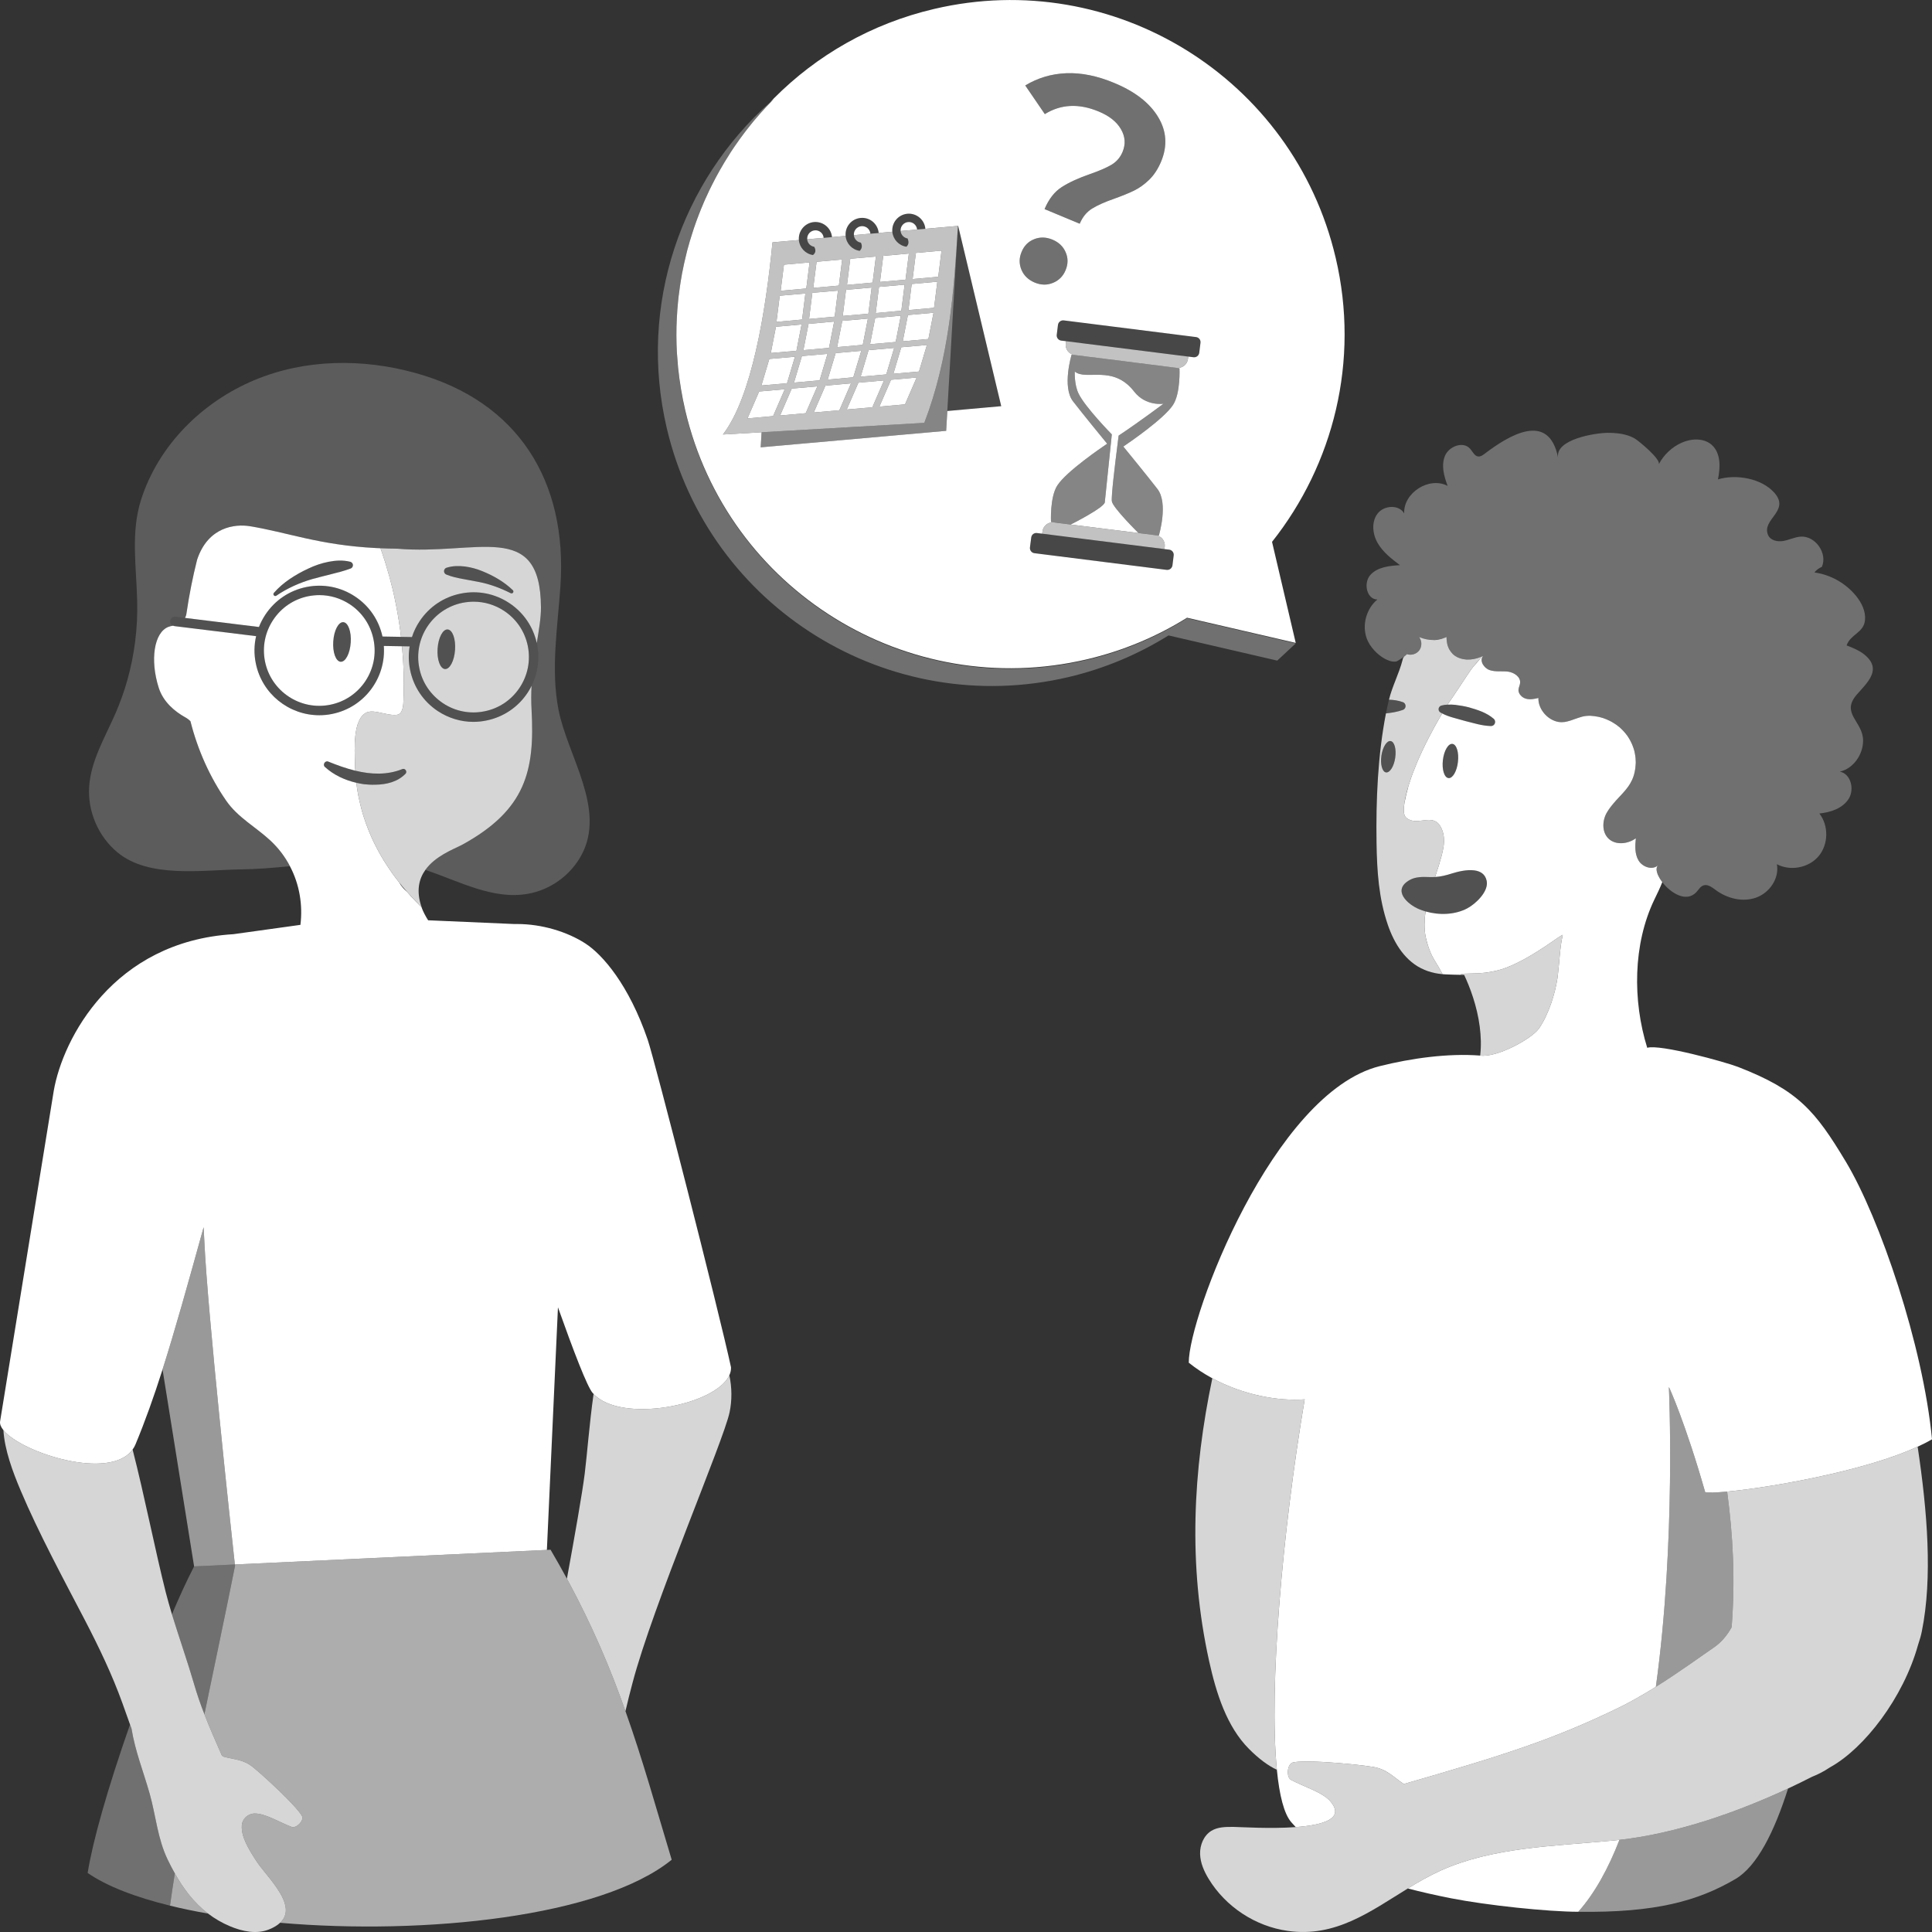 <svg viewBox="0 0 300 300" xmlns="http://www.w3.org/2000/svg"><rect x="0" y="0" width="300" height="300" fill="#333333" stroke="none"/><g fill="#fff"><path d="m 201.2 99.91 l -2.87 2.67 -16.88 -3.91 c -4.68 2.91 -9.89 5.14 -15.55 6.47 -27.89 6.55 -55.81 -10.75 -62.36 -38.64 -4.51 -19.19 2.29 -38.4 16.06 -50.64 .2 -.18 .4 -.36 .6 -.53 -8.94 8.97 -14.45 21.07 -15.1 34.01 -.1 1.81 -.09 3.64 .01 5.47 .17 2.99 .6 6.01 1.3 9.02 6.55 27.89 34.47 45.19 62.36 38.64 5.66 -1.33 10.88 -3.56 15.55 -6.47 z" opacity=".3"/><path d="m 207.4 40.02 c -6.55 -27.89 -34.47 -45.18 -62.35 -38.63 -9.78 2.29 -18.25 7.22 -24.85 13.85 -.2 .2 -.4 .41 -.6 .62 .2 -.18 .4 -.36 .6 -.53 -.43 .43 -.86 .88 -1.28 1.33 -.55 .6 -1.1 1.21 -1.63 1.84 -.02 .02 -.03 .04 -.05 .06 -.08 .09 -.15 .18 -.23 .27 -.25 .3 -.5 .61 -.74 .92 -.1 .13 -.2 .25 -.3 .38 l -.39 .51 c -.25 .33 -.5 .66 -.74 1 l -.68 .97 -.22 .32 c -.13 .2 -.26 .4 -.4 .6 -.01 .02 -.02 .04 -.04 .06 -.19 .28 -.37 .57 -.54 .86 -.07 .12 -.15 .23 -.22 .35 -.03 .04 -.05 .07 -.07 .11 0 .01 -.01 .01 -.01 .02 s -.01 .01 -.01 .02 c -.14 .21 -.26 .43 -.39 .65 -.18 .29 -.35 .59 -.52 .89 -.02 .04 -.05 .09 -.07 .13 -.11 .19 -.21 .38 -.32 .58 l -.18 .33 c -.02 .04 -.04 .09 -.07 .13 -.04 .08 -.09 .17 -.13 .25 -.01 .01 -.02 .02 -.02 .04 -.14 .25 -.26 .5 -.39 .76 -.15 .3 -.31 .62 -.46 .93 s -.29 .63 -.43 .94 c -.04 .08 -.08 .17 -.12 .25 0 .01 -.01 .01 -.01 .02 -.04 .09 -.09 .19 -.12 .28 -.04 .08 -.08 .16 -.11 .24 -.01 .03 -.02 .05 -.03 .08 -.15 .36 -.3 .71 -.45 1.07 0 .01 -.01 .02 -.01 .03 -.12 .29 -.23 .57 -.34 .86 -.05 .12 -.09 .23 -.13 .35 l -.06 .15 c -.06 .16 -.12 .33 -.18 .49 -.12 .33 -.24 .67 -.35 1 s -.22 .66 -.32 .99 c -.1 .3 -.19 .6 -.28 .91 -.01 .03 -.02 .05 -.03 .08 -.14 .47 -.27 .95 -.4 1.43 0 .03 -.01 .05 -.02 .08 -.08 .31 -.15 .63 -.23 .94 -.09 .38 -.19 .77 -.27 1.16 s -.16 .78 -.24 1.18 c -.02 .09 -.04 .19 -.06 .29 0 .01 0 .03 -.01 .05 -.05 .27 -.1 .55 -.14 .83 l -.03 .15 c -.06 .35 -.11 .69 -.16 1.04 -.05 .38 -.11 .77 -.15 1.15 -.01 .09 -.03 .18 -.04 .27 -.03 .33 -.07 .65 -.1 .97 -.08 .81 -.14 1.61 -.18 2.42 -.1 1.81 -.09 3.64 .01 5.47 .05 .75 .11 1.5 .18 2.25 .23 2.22 .6 4.45 1.12 6.69 6.55 27.88 34.47 45.18 62.36 38.63 5.66 -1.33 10.88 -3.55 15.55 -6.46 l 16.88 3.91 -3.68 -15.69 c 9.51 -12 13.66 -28.06 9.88 -44.12 z m -60.3 23.8 l -.18 3.08 -28.8 2.56 .14 -2.34 -6.01 .35 c 4.47 -5.79 6.65 -19 7.7 -29.83 l .03 -.01 4.07 -.36 c -.12 -1.41 .93 -2.66 2.34 -2.79 .07 -.01 .15 -.01 .22 -.01 1.33 0 2.46 1 2.58 2.35 l 2.12 -.19 c -.13 -1.42 .92 -2.67 2.34 -2.79 1.41 -.13 2.66 .92 2.79 2.33 l 2.12 -.19 c -.12 -1.41 .92 -2.66 2.34 -2.79 .07 -.01 .15 -.01 .22 -.01 1.32 0 2.45 1 2.57 2.35 l 5.06 -.45 .03 -.01 6.69 28 z m 18.49 -52.45 c 2.32 -.09 4.8 .41 7.43 1.51 3.21 1.33 5.48 3.09 6.8 5.27 1.33 2.18 1.49 4.49 .48 6.93 -.49 1.17 -1.12 2.12 -1.87 2.85 -.76 .73 -1.54 1.28 -2.34 1.67 s -1.81 .8 -3.03 1.24 c -1.49 .52 -2.66 1.04 -3.5 1.56 -.84 .53 -1.47 1.31 -1.9 2.34 l -5.46 -2.27 c .65 -1.55 1.53 -2.69 2.65 -3.41 1.13 -.73 2.61 -1.41 4.46 -2.05 1.41 -.49 2.51 -.97 3.29 -1.43 .78 -.47 1.35 -1.13 1.71 -1.99 .5 -1.2 .42 -2.38 -.25 -3.53 -.66 -1.15 -1.81 -2.06 -3.44 -2.74 -3.09 -1.29 -5.89 -1.15 -8.38 .4 l -3.04 -4.45 c 1.93 -1.17 4.06 -1.81 6.39 -1.9 z m -6.98 30.52 c -.38 -.92 -.37 -1.85 .03 -2.79 .39 -.95 1.04 -1.6 1.95 -1.96 .9 -.36 1.86 -.34 2.86 .08 .97 .41 1.65 1.06 2.03 1.96 .39 .89 .38 1.82 -.01 2.76 -.39 .95 -1.05 1.61 -1.96 1.98 -.91 .38 -1.86 .36 -2.83 -.04 -1 -.42 -1.69 -1.08 -2.07 -1.99 z m 27.61 12.89 c -.06 .44 -.46 .75 -.9 .69 l -.81 -.1 -.04 .36 c -.11 .88 -.92 1.5 -1.79 1.39 l .47 .06 s .19 3.87 -1 5.69 c -1.4 2.16 -6.8 5.84 -7.72 6.47 .8 .98 3.79 4.64 5.29 6.58 1.75 2.24 .22 7.25 .22 7.25 l -.47 -.06 c .88 .11 1.5 .91 1.39 1.79 l -.05 .36 .75 .09 c .44 .06 .75 .46 .69 .9 l -.19 1.54 c -.06 .44 -.46 .75 -.9 .7 l -20.53 -2.59 c -.44 -.05 -.75 -.46 -.7 -.89 l .2 -1.55 c .05 -.44 .45 -.75 .89 -.69 l .81 .1 .05 -.36 c .11 -.88 .91 -1.5 1.79 -1.39 l -.47 -.06 s -.2 -3.87 .99 -5.69 c 1.4 -2.16 6.8 -5.84 7.73 -6.47 -.81 -.98 -3.8 -4.64 -5.3 -6.58 -1.74 -2.24 -.22 -7.25 -.22 -7.25 l .47 .06 c -.87 -.11 -1.49 -.91 -1.38 -1.79 l .04 -.36 -.75 -.09 c -.43 -.06 -.75 -.46 -.69 -.9 l .19 -1.54 c .06 -.44 .46 -.75 .9 -.7 l 20.54 2.59 c .44 .05 .75 .45 .69 .89 z"/><path d="m 127.9 36.93 l -2.56 .23 v -.11 c 0 -.66 .5 -1.22 1.17 -1.28 .7 -.07 1.33 .45 1.39 1.16 z"/><path d="m 135.16 36.28 l -2.57 .23 c -.06 -.7 .46 -1.33 1.17 -1.39 s 1.33 .46 1.4 1.16 z"/><path d="m 142.41 35.64 l -2.57 .23 v -.11 c 0 -.66 .51 -1.22 1.17 -1.28 .71 -.07 1.33 .45 1.4 1.16 z"/><path d="m 165.47 41.94 c -.39 .95 -1.05 1.61 -1.96 1.98 -.91 .38 -1.86 .36 -2.83 -.04 -1 -.42 -1.69 -1.08 -2.07 -1.99 -.38 -.92 -.37 -1.85 .03 -2.79 .39 -.95 1.04 -1.6 1.95 -1.96 .9 -.36 1.86 -.34 2.86 .08 .97 .41 1.65 1.06 2.03 1.96 .39 .89 .38 1.82 -.01 2.76 z" opacity=".3"/><path d="m 180.3 25.08 c -.49 1.17 -1.12 2.12 -1.87 2.85 -.76 .73 -1.54 1.28 -2.34 1.67 s -1.81 .8 -3.03 1.24 c -1.49 .52 -2.66 1.04 -3.5 1.56 -.84 .53 -1.47 1.31 -1.9 2.34 l -5.46 -2.27 c .65 -1.55 1.53 -2.69 2.65 -3.41 1.13 -.73 2.61 -1.41 4.46 -2.05 1.41 -.49 2.51 -.97 3.29 -1.43 .78 -.47 1.35 -1.13 1.71 -1.99 .5 -1.2 .42 -2.38 -.25 -3.53 -.66 -1.15 -1.81 -2.06 -3.44 -2.74 -3.09 -1.29 -5.89 -1.15 -8.38 .4 l -3.04 -4.45 c 1.93 -1.17 4.06 -1.81 6.39 -1.9 2.32 -.09 4.8 .41 7.43 1.51 3.21 1.33 5.48 3.09 6.8 5.27 1.33 2.18 1.49 4.49 .48 6.93 z" opacity=".3"/><path d="m 155.47 63.07 l -8.37 .75 1.65 -28.74 .03 -.01 z" opacity=".1"/><path d="m 148.75 35.08 l -1.65 28.74 -.18 3.08 -28.8 2.56 .14 -2.34 25.27 -1.46 c 3.85 -10.04 4.6 -20.31 5.22 -30.58 z" opacity=".4"/><path d="m 143.69 35.53 l -1.28 .11 -2.57 .23 c .06 .59 .51 1.07 1.09 1.16 .24 .58 .15 .99 -.19 1.28 -1.17 -.18 -2.07 -1.14 -2.18 -2.32 v -.01 l -2.12 .19 v .01 l -1.28 .11 v -.01 l -2.57 .23 v .01 c .05 .59 .5 1.07 1.09 1.16 .24 .5 .17 .93 -.19 1.27 -1.18 -.18 -2.08 -1.13 -2.18 -2.32 l -2.12 .19 -1.29 .11 -2.56 .23 c .05 .59 .5 1.07 1.09 1.16 .29 .5 .25 .93 -.19 1.28 -1.18 -.18 -2.08 -1.14 -2.19 -2.32 v -.01 l -4.07 .36 -.03 .01 c -1.05 10.83 -3.23 24.04 -7.7 29.83 l 6.01 -.35 25.27 -1.46 c 3.85 -10.04 4.6 -20.31 5.22 -30.58 z m -6.54 4.2 l 3.98 -.36 -.52 4.06 -3.97 .35 z m -.66 4.82 l 3.98 -.35 -.51 4.05 -3.98 .36 z m -11.74 9.82 l .8 -4.08 3.98 -.36 -.8 4.09 z m 3.75 .57 l -1.23 4.12 -3.98 .35 1.23 -4.12 z m 1.26 -.11 l 3.98 -.36 -1.24 4.12 -3.98 .36 z m 5.11 -.46 l 3.98 -.35 -1.23 4.12 -3.98 .35 z m .23 -.92 l .8 -4.08 3.98 -.36 -.8 4.09 z m -3.07 -13.27 l 3.98 -.35 -.51 4.05 -3.98 .36 z m -.66 4.82 l 3.98 -.35 -.51 4.06 -3.98 .35 z m 3.4 4.47 l -.8 4.08 -3.98 .35 .8 -4.08 z m -7.97 -8.82 l 3.97 -.36 -.51 4.06 -3.98 .35 z m 3.32 4.47 l -.51 4.05 -3.98 .36 .51 -4.06 z m -8.39 -4.02 l 3.98 -.36 -.51 4.06 -3.98 .35 z m -.65 4.82 l 3.98 -.35 -.51 4.05 -3.98 .36 z m -.59 4.82 l 3.98 -.36 -.8 4.09 -3.98 .35 z m -1.03 5 l 3.98 -.35 -1.23 4.12 -3.98 .35 z m -3.39 9.23 l 1.81 -4.18 3.98 -.35 -1.81 4.17 z m 5.06 -.45 l 1.81 -4.18 3.98 -.35 -1.81 4.17 z m 5.23 -.47 l 1.81 -4.17 3.98 -.36 -1.81 4.18 z m 5.12 -.46 l 1.81 -4.17 3.98 -.35 -1.81 4.17 z m 9.05 -.8 l -3.98 .35 1.81 -4.17 3.98 -.35 z m 2.17 -5.1 l -3.98 .35 1.23 -4.12 3.98 -.35 z m 1.46 -5.05 l -3.98 .36 .8 -4.08 3.98 -.36 z m .88 -4.84 l -3.98 .35 .51 -4.05 3.98 -.36 z m -3.33 -4.47 l .51 -4.06 3.98 -.35 -.51 4.06 z" opacity=".7"/><path d="m 129.19 36.82 l -1.29 .11 c -.06 -.71 -.69 -1.23 -1.39 -1.16 -.67 .06 -1.17 .62 -1.17 1.28 v .11 c .05 .59 .5 1.07 1.09 1.16 .29 .5 .25 .93 -.19 1.28 -1.18 -.18 -2.08 -1.14 -2.19 -2.32 v -.01 c -.12 -1.41 .93 -2.66 2.34 -2.79 .07 -.01 .15 -.01 .22 -.01 1.33 0 2.46 1 2.58 2.35 z" opacity=".1"/><path d="m 136.44 36.17 v .01 l -1.28 .11 v -.01 c -.07 -.7 -.69 -1.22 -1.4 -1.16 s -1.23 .69 -1.17 1.39 v .01 c .05 .59 .5 1.07 1.09 1.16 .24 .5 .17 .93 -.19 1.27 -1.18 -.18 -2.08 -1.13 -2.18 -2.32 -.13 -1.42 .92 -2.67 2.34 -2.79 1.41 -.13 2.66 .92 2.79 2.33 z" opacity=".1"/><path d="m 143.69 35.53 l -1.28 .11 c -.07 -.71 -.69 -1.23 -1.4 -1.16 -.66 .06 -1.17 .62 -1.17 1.28 v .11 c .06 .59 .51 1.07 1.09 1.16 .24 .58 .15 .99 -.19 1.28 -1.17 -.18 -2.07 -1.14 -2.18 -2.32 v -.01 c -.12 -1.41 .92 -2.66 2.34 -2.79 .07 -.01 .15 -.01 .22 -.01 1.32 0 2.45 1 2.57 2.35 z" opacity=".1"/><path d="m 125.71 40.74 l -.51 4.06 -3.98 .35 .51 -4.05 z"/><path d="m 130.77 40.29 l -.51 4.06 -3.98 .35 .52 -4.05 z"/><path d="m 136.01 39.83 l -.51 4.05 -3.98 .36 .51 -4.06 z"/><path d="m 141.13 39.37 l -.52 4.06 -3.97 .35 .51 -4.05 z"/><path d="m 146.2 38.92 l -.51 4.06 -3.98 .35 .51 -4.06 z"/><path d="m 125.06 45.57 l -.51 4.05 -3.98 .36 .51 -4.06 z"/><path d="m 130.12 45.12 l -.51 4.05 -3.98 .36 .51 -4.06 z"/><path d="m 135.35 44.65 l -.51 4.06 -3.98 .35 .51 -4.06 z"/><path d="m 140.47 44.2 l -.51 4.05 -3.98 .36 .51 -4.06 z"/><path d="m 145.55 43.74 l -.51 4.06 -3.98 .35 .51 -4.05 z"/><path d="m 124.47 50.38 l -.8 4.09 -3.98 .35 .8 -4.08 z"/><path d="m 129.53 49.93 l -.8 4.09 -3.98 .35 .8 -4.08 z"/><path d="m 134.77 49.47 l -.8 4.08 -3.98 .35 .8 -4.08 z"/><path d="m 139.88 49.01 l -.8 4.09 -3.98 .35 .8 -4.08 z"/><path d="m 144.96 48.56 l -.8 4.08 -3.98 .36 .8 -4.08 z"/><path d="m 123.44 55.39 l -1.23 4.12 -3.98 .35 1.23 -4.12 z"/><path d="m 128.5 54.94 l -1.23 4.12 -3.98 .35 1.23 -4.12 z"/><path d="m 133.74 54.47 l -1.24 4.12 -3.98 .36 1.24 -4.12 z"/><path d="m 138.85 54.02 l -1.23 4.12 -3.98 .35 1.23 -4.12 z"/><path d="m 143.93 53.57 l -1.23 4.12 -3.98 .35 1.23 -4.12 z"/><path d="m 121.86 60.44 l -1.81 4.17 -3.98 .36 1.81 -4.18 z"/><path d="m 126.92 59.99 l -1.81 4.17 -3.98 .36 1.81 -4.18 z"/><path d="m 132.15 59.52 l -1.81 4.18 -3.98 .35 1.81 -4.17 z"/><path d="m 137.27 59.07 l -1.81 4.17 -3.98 .35 1.81 -4.17 z"/><path d="m 142.34 58.62 l -1.81 4.17 -3.98 .35 1.81 -4.17 z"/><path d="m 184.51 55.37 l -.04 .36 c -.11 .88 -.92 1.5 -1.79 1.39 l -7.9 -1 -7.91 -.99 c -.87 -.11 -1.49 -.91 -1.38 -1.79 l .04 -.36 z" opacity=".7"/><path d="m 186.41 53.23 l -.19 1.55 c -.06 .44 -.46 .75 -.9 .69 l -.81 -.1 -18.98 -2.39 -.75 -.09 c -.43 -.06 -.75 -.46 -.69 -.9 l .19 -1.54 c .06 -.44 .46 -.75 .9 -.7 l 20.54 2.59 c .44 .05 .75 .45 .69 .89 z" opacity=".1"/><path d="m 180.86 84.9 l -.05 .36 -18.98 -2.39 .05 -.36 c .11 -.88 .91 -1.5 1.79 -1.39 l 2.58 .33 4.09 .51 1.03 .13 5.41 .68 2.69 .34 c .88 .11 1.5 .91 1.39 1.79 z" opacity=".7"/><path d="m 182.25 86.25 l -.19 1.54 c -.06 .44 -.46 .75 -.9 .7 l -20.53 -2.59 c -.44 -.05 -.75 -.46 -.7 -.89 l .2 -1.55 c .05 -.44 .45 -.75 .89 -.69 l .81 .1 18.98 2.39 .75 .09 c .44 .06 .75 .46 .69 .9 z" opacity=".1"/><path d="m 182.15 62.87 c -1.4 2.16 -6.8 5.84 -7.72 6.47 .8 .98 3.79 4.64 5.29 6.58 1.75 2.24 .22 7.25 .22 7.25 l -.47 -.06 -2.69 -.34 s -3.97 -3.92 -4.13 -4.92 c -.12 -.77 .49 -5.75 .84 -8.52 .01 -.12 .03 -.23 .04 -.33 l .17 -1.36 c 3.18 -2.11 6.97 -4.95 6.97 -4.95 s -2.75 .44 -4.56 -1.89 c -3.3 -4.25 -7.46 -1.63 -9.22 -3.11 0 0 -.11 2.02 .6 3.45 1.04 2.13 5.15 6.31 5.15 6.31 s -.06 .56 -.14 1.42 c -.02 .1 -.03 .21 -.04 .33 -.29 2.83 -.84 8.18 -.91 8.8 -.11 .85 -5.3 3.45 -5.3 3.45 l -2.58 -.33 -.47 -.06 s -.2 -3.87 .99 -5.69 c 1.4 -2.16 6.8 -5.84 7.73 -6.47 -.81 -.98 -3.8 -4.64 -5.3 -6.58 -1.74 -2.24 -.22 -7.25 -.22 -7.25 l .47 .06 7.91 .99 7.9 1 .47 .06 s .19 3.87 -1 5.69 z" opacity=".4"/><path d="m 176.78 82.77 l -5.41 -.68 -1.03 -.13 -4.09 -.51 s 5.19 -2.6 5.3 -3.45 c .07 -.62 .62 -5.97 .91 -8.8 .01 -.12 .02 -.23 .04 -.33 .08 -.86 .14 -1.42 .14 -1.42 s -4.11 -4.18 -5.15 -6.31 c -.71 -1.43 -.6 -3.45 -.6 -3.45 1.76 1.48 5.92 -1.14 9.22 3.11 1.81 2.33 4.56 1.89 4.56 1.89 s -3.79 2.84 -6.97 4.95 l -.17 1.36 c -.01 .1 -.03 .21 -.04 .33 -.35 2.77 -.96 7.75 -.84 8.52 .16 1 4.13 4.92 4.13 4.92 z"/><path d="m 230.01 101.98 c -.1 .04 -.2 .08 -.31 .12 -.21 .08 -.41 .14 -.62 .18 -.11 .03 -.23 .06 -.34 .07 -.04 .01 -.07 .02 -.11 .01 -.06 .01 -.13 .02 -.19 .03 s -.13 .02 -.19 .02 h -.13 c -.01 .01 -.02 .01 -.03 0 -.07 .01 -.14 .01 -.21 .01 h -.12 c -.06 -.01 -.11 -.02 -.17 -.02 -.27 -.02 -.55 -.07 -.82 -.16 -.14 -.05 -.3 -.1 -.44 -.17 -.12 -.06 -.24 -.13 -.35 -.2 -.06 -.04 -.11 -.08 -.17 -.12 -.08 -.06 -.16 -.13 -.23 -.2 -.05 -.05 -.11 -.11 -.15 -.17 -.07 -.07 -.13 -.14 -.18 -.22 -.07 -.1 -.14 -.2 -.2 -.31 -.09 -.17 -.17 -.34 -.23 -.53 -.04 -.12 -.08 -.25 -.1 -.38 -.03 -.11 -.05 -.22 -.06 -.33 -.01 -.07 -.02 -.14 -.02 -.21 -.02 -.16 -.02 -.32 -.02 -.48 -.18 .08 -.35 .14 -.53 .2 -.17 .07 -.35 .12 -.52 .15 -.35 .09 -.69 .13 -1.04 .11 -.71 0 -1.42 -.16 -2.16 -.45 .44 .59 .45 1.46 .02 2.05 s -1.27 .84 -1.96 .59 c .01 0 .01 .01 .01 .01 0 .02 -.04 .07 -.11 .14 0 0 -.01 0 -.02 .01 -.07 .07 -.17 .14 -.28 .23 -.05 .09 -.11 .17 -.17 .25 -.03 .1 -.05 .2 -.08 .31 -.53 2.06 -1.59 4.03 -2.1 6.13 .72 .02 1.44 .12 2.16 .38 .17 .06 .32 .2 .38 .39 .12 .33 -.05 .7 -.39 .82 -.89 .32 -1.76 .44 -2.62 .54 -1.27 6.54 -1.56 13.45 -1.46 20.11 .07 4.35 .33 8.56 1.75 12.71 1 2.92 2.74 5.77 5.7 7 .16 .07 .33 .13 .49 .19 .72 .25 1.48 .41 2.31 .48 -.09 -.19 -.2 -.37 -.3 -.55 -.12 -.22 -.24 -.42 -.34 -.61 -.05 -.08 -.09 -.14 -.13 -.21 -.05 -.07 -.09 -.14 -.13 -.21 -.27 -.45 -.52 -.84 -.75 -1.31 -.07 -.16 -.15 -.33 -.23 -.51 -.07 -.16 -.14 -.34 -.21 -.53 -.08 -.23 -.17 -.48 -.25 -.77 -.02 -.07 -.05 -.13 -.07 -.2 -.1 -.34 -.18 -.68 -.24 -1.03 -.05 -.28 -.09 -.56 -.11 -.84 -.03 -.32 -.04 -.63 -.04 -.94 0 -.27 .01 -.54 .03 -.81 .02 -.28 .04 -.55 .08 -.82 .01 -.13 .03 -.27 .05 -.4 -.33 -.1 -.64 -.21 -.95 -.33 -1.82 -.73 -4.35 -2.99 -1.48 -4.57 .89 -.49 1.96 -.48 2.98 -.44 .33 .01 .63 .01 .92 -.01 .01 -.02 .01 -.03 .02 -.05 .12 -.37 .25 -.74 .36 -1.11 .06 -.18 .12 -.37 .18 -.55 .09 -.27 .16 -.54 .23 -.81 .1 -.3 .19 -.62 .28 -.97 .06 -.23 .11 -.47 .16 -.72 .05 -.22 .08 -.44 .11 -.66 0 -.02 .01 -.05 .01 -.07 l .03 -.36 c .01 -.2 .02 -.4 0 -.59 0 -.08 0 -.15 -.01 -.23 0 -.04 0 -.08 -.01 -.12 0 -.07 -.01 -.14 -.03 -.21 -.01 -.1 -.03 -.2 -.05 -.29 -.04 -.15 -.08 -.3 -.13 -.44 -.03 -.09 -.06 -.17 -.1 -.25 -.03 -.08 -.06 -.15 -.1 -.22 -.04 -.08 -.08 -.15 -.12 -.22 -.03 -.05 -.06 -.1 -.1 -.15 -.02 -.04 -.05 -.08 -.08 -.12 l -.03 -.03 c 0 -.01 -.02 -.02 -.03 -.03 -.02 -.04 -.05 -.07 -.08 -.1 -.02 -.03 -.04 -.05 -.06 -.06 l -.06 -.06 c -.06 -.05 -.12 -.1 -.18 -.14 -.08 -.05 -.16 -.1 -.24 -.13 -.08 -.04 -.16 -.07 -.25 -.09 -.05 -.02 -.11 -.03 -.17 -.04 -.1 -.02 -.2 -.03 -.31 -.03 -.07 -.01 -.15 -.01 -.23 -.01 -.49 .01 -1 .11 -1.53 .15 -.04 .01 -.08 .01 -.12 .01 -.15 .02 -.31 .02 -.46 0 h -.12 c -.02 0 -.03 -.01 -.04 -.01 h -.03 c -.2 -.03 -.39 -.06 -.58 -.14 -.1 -.04 -.2 -.08 -.3 -.14 -.08 -.05 -.17 -.11 -.25 -.17 -.06 -.05 -.11 -.1 -.15 -.16 -.01 0 -.01 -.01 -.01 -.01 -.02 -.02 -.04 -.05 -.05 -.07 -.01 -.01 -.01 -.02 -.02 -.03 -.04 -.07 -.07 -.14 -.1 -.22 -.03 -.1 -.06 -.2 -.07 -.31 -.02 -.11 -.03 -.23 -.03 -.34 -.01 -.26 .01 -.52 .04 -.75 .02 -.19 .05 -.36 .07 -.51 .12 -.78 .32 -1.62 .6 -2.53 l .12 -.39 c .02 -.06 .04 -.13 .07 -.2 .14 -.46 .3 -.94 .49 -1.43 0 -.01 .01 -.02 .01 -.03 .06 -.15 .13 -.31 .19 -.47 .15 -.4 .31 -.8 .49 -1.22 .08 -.2 .18 -.4 .26 -.6 l .27 -.6 c .09 -.2 .18 -.4 .28 -.61 .07 -.16 .15 -.32 .23 -.47 .22 -.47 .44 -.93 .69 -1.4 .14 -.28 .29 -.56 .44 -.83 .19 -.37 .38 -.73 .58 -1.1 .02 -.04 .05 -.09 .08 -.13 .02 -.05 .05 -.1 .08 -.14 .07 -.13 .15 -.26 .22 -.39 .16 -.29 .33 -.59 .51 -.89 .07 -.13 .15 -.27 .24 -.41 -.09 -.05 -.18 -.09 -.26 -.14 l -.01 -.01 c -.13 -.07 -.23 -.2 -.27 -.35 -.08 -.31 .11 -.64 .42 -.72 .32 -.09 .63 -.13 .94 -.14 .16 -.22 .36 -.5 .57 -.82 .1 -.14 .2 -.29 .3 -.44 l .36 -.54 c .2 -.29 .4 -.58 .59 -.88 .17 -.26 .33 -.51 .49 -.75 s .32 -.48 .47 -.7 c .06 -.09 .11 -.18 .17 -.26 .13 -.19 .24 -.36 .35 -.52 .12 -.18 .23 -.34 .33 -.48 l .01 -.01 c .12 -.17 .22 -.31 .3 -.4 l .27 -.33 c .22 -.27 .45 -.54 .7 -.81 .15 -.19 .32 -.38 .49 -.56 z m -13.36 15.68 c -.19 1.34 -.83 2.36 -1.43 2.28 -.59 -.09 -.91 -1.25 -.72 -2.59 .2 -1.35 .84 -2.37 1.43 -2.28 .59 .08 .92 1.24 .72 2.59 z" opacity=".8"/><path d="m 198.27 274.81 c -1.33 -.62 -2.78 -1.68 -4.34 -3.25 -3.44 -3.46 -5.07 -8.61 -6.18 -13.64 -3.3 -14.94 -2.5 -29.6 .5 -43.9 4.73 2.56 10.13 3.58 14.34 3.27 -3.46 20.47 -5.58 44.75 -4.32 57.52 z" opacity=".8"/><path d="m 232.16 112.12 c -.01 .35 -.3 .63 -.66 .62 -1.44 -.04 -2.68 -.47 -3.98 -.78 l -1.93 -.54 c -.56 -.16 -1.11 -.35 -1.65 -.64 v -.01 c -.09 -.04 -.18 -.08 -.26 -.13 l -.01 -.01 c -.13 -.07 -.23 -.2 -.27 -.35 -.08 -.31 .11 -.64 .42 -.72 .32 -.09 .63 -.13 .94 -.14 .41 -.03 .82 -.01 1.22 .03 .7 .09 1.4 .2 2.09 .38 1.36 .39 2.74 .81 3.87 1.78 .14 .12 .23 .31 .22 .51 z" opacity=".15"/><path d="m 217.83 110.24 c -.89 .32 -1.76 .44 -2.62 .54 .14 -.73 .3 -1.44 .47 -2.13 .72 .02 1.44 .12 2.16 .38 .17 .06 .32 .2 .38 .39 .12 .33 -.05 .7 -.39 .82 z" opacity=".15"/><path d="m 289.3 115 c .01 2.13 -1.49 4.34 -3.61 4.82 1.72 .33 2.31 2.77 1.36 4.24 -.95 1.48 -2.8 2.08 -4.54 2.26 1.47 1.88 1.42 4.79 -.11 6.62 -1.27 1.51 -3.45 2.15 -5.35 1.68 -.4 -.09 -.78 -.24 -1.14 -.43 .42 2.18 -1.13 4.45 -3.22 5.19 -2.09 .75 -4.5 .14 -6.28 -1.18 -.57 -.42 -1.24 -.95 -1.91 -.71 -.49 .17 -.75 .69 -1.11 1.06 -1.56 1.64 -3.98 .12 -5.27 -1.57 -.06 -.07 -.11 -.15 -.16 -.22 -.05 -.08 -.11 -.16 -.16 -.24 -.05 -.07 -.09 -.15 -.13 -.22 -.05 -.08 -.1 -.17 -.13 -.25 -.03 -.04 -.05 -.09 -.07 -.14 -.05 -.11 -.1 -.23 -.13 -.33 -.02 -.04 -.03 -.09 -.04 -.13 -.01 -.03 -.01 -.05 -.02 -.09 -.01 -.03 -.02 -.07 -.02 -.1 -.01 -.02 -.01 -.03 -.01 -.05 -.01 -.08 -.02 -.16 -.02 -.24 v -.03 c 0 -.08 .02 -.16 .03 -.23 l .03 -.09 c .04 -.1 .09 -.19 .17 -.26 -.87 .81 -2.41 .28 -3.02 -.73 s -.55 -2.28 -.43 -3.46 c -1.24 .9 -3.13 1.11 -4.24 .05 -1.08 -1.04 -.99 -2.89 -.19 -4.16 .14 -.23 .28 -.44 .43 -.64 .04 -.06 .09 -.12 .13 -.17 .12 -.16 .24 -.31 .37 -.46 .15 -.18 .3 -.35 .45 -.52 .02 -.02 .04 -.03 .05 -.05 .11 -.13 .23 -.25 .34 -.37 .22 -.24 .44 -.47 .65 -.7 l .03 -.03 c .15 -.18 .31 -.35 .45 -.53 .08 -.1 .16 -.2 .23 -.3 .08 -.09 .14 -.19 .21 -.29 l .15 -.24 .06 -.09 c .1 -.17 .19 -.34 .28 -.53 l .01 -.01 c .05 -.13 .12 -.28 .17 -.42 v -.01 c .01 -.01 .01 -.03 .02 -.04 .05 -.15 .1 -.3 .14 -.45 0 -.02 .01 -.03 .01 -.05 .06 -.2 .1 -.4 .13 -.62 .02 -.08 .03 -.15 .04 -.23 .03 -.22 .05 -.44 .06 -.68 .01 -.1 .01 -.2 .01 -.3 0 -.19 -.01 -.37 -.03 -.55 0 -.03 -.01 -.06 -.01 -.09 v -.04 l -.03 -.24 c 0 -.02 0 -.03 -.01 -.05 -.02 -.21 -.06 -.41 -.11 -.61 v -.01 c 0 -.02 -.01 -.03 -.01 -.05 -.02 -.1 -.05 -.2 -.08 -.3 -.01 -.03 -.01 -.06 -.03 -.08 -.03 -.11 -.06 -.22 -.11 -.32 -.02 -.07 -.05 -.14 -.07 -.2 -.04 -.14 -.1 -.27 -.17 -.4 -.14 -.3 -.28 -.57 -.45 -.83 0 -.01 -.01 -.01 -.01 -.02 -.01 -.01 -.01 -.02 -.02 -.03 0 0 0 -.01 -.01 -.01 -.04 -.07 -.08 -.12 -.12 -.18 -.01 -.02 -.02 -.04 -.03 -.05 -.07 -.1 -.14 -.2 -.21 -.29 -.02 -.03 -.04 -.06 -.07 -.08 -.12 -.15 -.25 -.3 -.39 -.44 -.07 -.08 -.14 -.15 -.22 -.22 -.02 -.03 -.05 -.05 -.07 -.07 -.09 -.1 -.19 -.18 -.29 -.27 h -.01 c -.01 -.01 -.03 -.02 -.04 -.03 -.02 -.01 -.03 -.03 -.05 -.04 -.11 -.1 -.22 -.18 -.34 -.27 -.02 -.01 -.04 -.03 -.06 -.04 -.1 -.07 -.2 -.14 -.31 -.2 -.01 -.01 -.02 -.02 -.03 -.02 -.01 -.01 -.01 -.01 -.02 -.01 s -.01 0 -.02 -.01 c -.04 -.03 -.09 -.07 -.14 -.09 -.02 -.02 -.03 -.03 -.05 -.04 -.03 -.02 -.05 -.03 -.08 -.04 -.13 -.08 -.26 -.15 -.4 -.21 -.01 0 -.02 -.01 -.03 -.01 -.11 -.06 -.22 -.11 -.33 -.15 l -.01 -.01 c -.08 -.03 -.15 -.06 -.23 -.09 -.11 -.04 -.21 -.08 -.32 -.12 -.01 0 -.01 0 -.02 -.01 -.14 -.04 -.28 -.09 -.42 -.12 -.05 -.02 -.1 -.04 -.16 -.05 -.02 0 -.04 -.01 -.06 -.01 -.07 -.02 -.15 -.03 -.22 -.04 -.03 -.01 -.07 -.01 -.1 -.02 s -.06 -.01 -.09 -.01 c -.11 -.03 -.22 -.04 -.34 -.06 -.18 -.02 -.36 -.04 -.54 -.05 -.05 0 -.09 -.01 -.14 -.01 h -.14 c -.16 0 -.32 .01 -.47 .03 -.07 .01 -.14 .02 -.22 .03 -.11 .02 -.23 .04 -.34 .07 -.04 .01 -.08 .02 -.11 .03 -.17 .04 -.33 .09 -.49 .15 -.41 .13 -.8 .28 -1.18 .41 -.14 .05 -.28 .09 -.41 .12 -.05 .02 -.1 .03 -.15 .04 -.12 .03 -.24 .06 -.37 .08 -.03 0 -.06 .01 -.1 .01 -.14 .02 -.28 .03 -.43 .03 -.18 0 -.36 -.02 -.54 -.05 -1.67 -.31 -3.12 -2.01 -3.06 -3.71 -.64 .16 -1.31 .29 -1.94 .11 -.31 -.09 -.59 -.26 -.8 -.5 -.05 -.06 -.1 -.12 -.14 -.18 -.05 -.06 -.08 -.13 -.11 -.2 -.04 -.07 -.06 -.14 -.08 -.22 -.02 -.1 -.03 -.21 -.02 -.31 .03 -.36 .22 -.68 .25 -1.03 .1 -.94 -.93 -1.63 -1.87 -1.76 -.94 -.12 -1.93 .07 -2.83 -.23 -.91 -.29 -1.65 -1.43 -1.07 -2.19 -.03 .02 -.07 .03 -.11 .05 l -.15 .06 c -.1 .04 -.2 .08 -.31 .12 -.21 .08 -.41 .14 -.62 .18 -.11 .03 -.23 .06 -.34 .07 -.04 .01 -.07 .02 -.11 .01 -.06 .01 -.13 .02 -.19 .03 -.11 .02 -.21 .02 -.32 .02 -.01 .01 -.02 .01 -.03 0 -.07 .01 -.14 .01 -.21 .01 -.1 0 -.19 -.01 -.29 -.02 -.27 -.02 -.55 -.07 -.82 -.16 -.14 -.05 -.3 -.1 -.44 -.17 -.12 -.06 -.24 -.13 -.35 -.2 -.06 -.04 -.11 -.08 -.17 -.12 -.08 -.06 -.16 -.13 -.23 -.2 -.05 -.05 -.11 -.11 -.15 -.17 -.07 -.07 -.13 -.14 -.18 -.22 -.07 -.1 -.14 -.2 -.2 -.31 -.09 -.17 -.17 -.34 -.23 -.53 -.04 -.12 -.07 -.25 -.1 -.38 -.03 -.11 -.05 -.22 -.06 -.33 -.01 -.07 -.02 -.14 -.02 -.21 -.02 -.16 -.02 -.32 -.02 -.48 -.18 .08 -.35 .14 -.53 .2 -.17 .06 -.35 .11 -.52 .15 -.35 .07 -.7 .11 -1.04 .11 -.71 0 -1.42 -.16 -2.16 -.45 .44 .59 .45 1.46 .02 2.05 s -1.27 .84 -1.96 .59 c .01 0 .01 .01 .01 .01 0 .02 -.04 .07 -.11 .14 0 0 -.01 0 -.02 .01 -.07 .07 -.17 .14 -.28 .23 -.27 .2 -.62 .43 -.89 .59 -.16 .09 -.28 .16 -.35 .17 -.64 .09 -1.21 -.14 -1.78 -.44 -1.16 -.64 -2.29 -1.84 -2.76 -3.08 -.8 -2.11 -.1 -4.68 1.63 -6.11 -1.65 0 -2.21 -2.55 -1.1 -3.8 1.1 -1.24 2.95 -1.44 4.61 -1.53 -1.3 -.98 -2.63 -2 -3.45 -3.41 -.82 -1.4 -1.02 -3.31 -.03 -4.6 .99 -1.3 3.32 -1.44 4.13 -.03 -.13 -3.22 3.9 -5.77 6.75 -4.27 -.57 -1.5 -1.03 -3.2 -.41 -4.68 .63 -1.48 2.82 -2.3 3.89 -1.1 .4 .44 .67 1.14 1.26 1.21 .35 .04 .68 -.17 .95 -.38 3.68 -2.8 10.03 -6.81 11.47 .62 -.57 -2.94 5.88 -3.9 7.67 -3.91 1.43 0 2.92 .15 4.17 .85 .62 .34 4.18 3.29 3.78 4.05 .76 -1.48 2.05 -2.7 3.57 -3.37 1.51 -.67 3.43 -.75 4.66 .34 1.42 1.27 1.36 3.5 .96 5.36 2.79 -.85 6.81 -.19 8.81 2.13 2.42 2.82 -2.09 4.07 -1.02 6.52 .37 .84 1.47 1.07 2.37 .91 s 1.75 -.6 2.66 -.67 c 2.29 -.18 4.24 2.58 3.32 4.69 -.45 .19 -.85 .49 -1.16 .87 2.5 .34 4.85 1.67 6.45 3.62 .87 1.06 1.53 2.39 1.41 3.75 -.17 2.01 -2.24 2.19 -2.86 3.96 .93 .36 1.87 .73 2.66 1.34 2.98 2.33 .58 4.39 -1.07 6.29 -2.57 2.96 .97 4.15 .97 7.15 z" fill-rule="evenodd" opacity=".3"/><path d="m 242.66 145.2 c -.45 1.94 -.49 3.95 -.73 5.93 -.03 .25 -.05 .5 -.09 .75 -.36 2.42 -1.37 5.63 -2.84 7.78 -1.17 1.69 -6.61 4.6 -9.16 4.25 .18 -1.53 .12 -3.05 -.07 -4.51 -.21 -1.61 -.59 -3.14 -1.03 -4.5 -.44 -1.37 -.94 -2.57 -1.39 -3.52 -.17 0 -.36 -.01 -.54 -.01 0 -.02 .01 -.04 .02 -.05 0 -.01 .01 -.02 .02 -.02 .01 -.01 .02 -.02 .03 -.02 .02 -.01 .04 -.02 .07 -.03 .01 0 .02 -.01 .03 -.01 .02 0 .05 -.01 .07 -.01 .04 -.01 .08 -.02 .13 -.02 .03 -.01 .06 -.01 .1 -.01 s .08 -.01 .13 -.01 h .11 c .39 -.02 .91 -.02 1.53 -.04 .16 0 .33 -.01 .51 -.02 .27 -.02 .55 -.04 .84 -.07 .12 -.01 .24 -.03 .36 -.04 .28 -.04 .58 -.08 .88 -.14 l .12 -.03 h .01 c .1 -.02 .19 -.04 .29 -.06 s .19 -.04 .29 -.06 c .08 -.02 .15 -.04 .23 -.06 .44 -.11 .88 -.25 1.33 -.42 4.26 -1.63 8.85 -5.44 8.75 -5.05 z" opacity=".8"/><path d="m 277.65 277.72 c -2.12 6.68 -4.81 12.1 -8.2 14.07 -5.77 3.37 -12.34 5.24 -24.37 5.07 2.55 -2.87 4.66 -6.71 6.39 -11.17 8.99 -.99 18.46 -4.38 26.18 -7.97 z" opacity=".5"/><path d="m 268.89 252.66 v .01 c -.71 1.29 -1.62 2.38 -2.82 3.19 -1.79 1.21 -5.2 3.72 -8.95 6.07 3.15 -22.71 2.02 -46.55 2.02 -46.55 .05 .01 2.62 5.73 5.64 16.32 .46 .11 1.68 .07 3.41 -.09 .91 6.85 1.28 13.54 .7 21.05 z" opacity=".5"/><path d="m 251.47 285.69 c -1.73 4.46 -3.84 8.3 -6.39 11.17 -4.79 -.01 -14.17 -1 -19.73 -2.09 -2.49 -.49 -4.72 -1 -6.74 -1.53 1.64 -1.01 3.32 -1.97 5.08 -2.77 8.03 -3.63 17.53 -3.79 26.11 -4.61 .47 -.04 .94 -.09 1.41 -.14 .09 -.01 .17 -.02 .26 -.03 z"/><path d="m 286.61 180.37 c -4.72 -7.85 -7.37 -11.07 -16.73 -14.7 -1.97 -.76 -12.12 -3.57 -14.1 -2.97 -2.27 -7.3 -2.24 -16.08 1.13 -23.06 .45 -.92 .87 -1.8 1.21 -2.66 -.06 -.07 -.11 -.15 -.16 -.22 -.05 -.08 -.11 -.16 -.16 -.24 -.05 -.07 -.09 -.15 -.13 -.22 -.05 -.08 -.1 -.17 -.13 -.25 -.03 -.04 -.05 -.09 -.07 -.14 -.01 -.02 -.02 -.03 -.03 -.05 -.04 -.09 -.08 -.19 -.1 -.28 -.02 -.04 -.03 -.09 -.04 -.13 -.01 -.03 -.01 -.05 -.02 -.09 -.01 -.03 -.02 -.07 -.02 -.1 -.01 -.02 -.01 -.03 -.01 -.05 -.01 -.05 -.02 -.1 -.02 -.15 v -.12 c 0 -.08 .02 -.16 .03 -.23 l .03 -.09 c .04 -.1 .09 -.19 .17 -.26 -.87 .81 -2.41 .28 -3.02 -.73 s -.55 -2.28 -.43 -3.46 c -1.24 .9 -3.13 1.11 -4.24 .05 -1.08 -1.04 -.99 -2.89 -.19 -4.16 .14 -.23 .28 -.44 .43 -.64 .04 -.06 .09 -.12 .13 -.17 .12 -.16 .24 -.31 .37 -.46 .15 -.18 .3 -.35 .45 -.52 .02 -.02 .04 -.03 .05 -.05 .11 -.13 .23 -.25 .34 -.37 .22 -.24 .44 -.47 .65 -.7 l .03 -.03 c .15 -.18 .31 -.35 .45 -.53 .08 -.1 .16 -.2 .23 -.3 .08 -.09 .14 -.19 .21 -.29 l .15 -.24 .06 -.09 c .1 -.17 .19 -.34 .28 -.53 l .01 -.01 c .05 -.13 .12 -.28 .17 -.42 v -.01 c .01 -.01 .01 -.03 .02 -.04 .05 -.15 .1 -.3 .14 -.45 0 -.02 .01 -.03 .01 -.05 .03 -.11 .05 -.23 .08 -.34 .02 -.09 .04 -.19 .05 -.28 .02 -.08 .03 -.15 .04 -.23 .03 -.22 .05 -.44 .06 -.68 .01 -.1 .01 -.2 .01 -.3 0 -.19 -.01 -.37 -.03 -.55 0 -.03 -.01 -.06 -.01 -.09 v -.04 l -.03 -.24 c 0 -.02 0 -.03 -.01 -.05 -.03 -.21 -.06 -.41 -.11 -.61 v -.01 c 0 -.02 -.01 -.03 -.01 -.05 -.02 -.1 -.05 -.2 -.08 -.3 -.01 -.03 -.01 -.06 -.03 -.08 -.03 -.11 -.06 -.22 -.11 -.32 -.02 -.07 -.05 -.14 -.07 -.2 -.03 -.07 -.06 -.14 -.08 -.2 -.03 -.07 -.06 -.13 -.09 -.2 -.14 -.3 -.28 -.57 -.45 -.83 0 -.01 -.01 -.01 -.01 -.02 -.01 -.01 -.01 -.02 -.02 -.03 0 0 0 -.01 -.01 -.01 -.04 -.07 -.08 -.12 -.12 -.18 -.01 -.02 -.02 -.04 -.03 -.05 -.09 -.13 -.18 -.25 -.28 -.37 -.12 -.15 -.25 -.3 -.39 -.44 -.07 -.08 -.14 -.15 -.22 -.22 -.02 -.03 -.05 -.05 -.07 -.07 -.09 -.1 -.19 -.18 -.29 -.27 h -.01 c -.01 -.01 -.03 -.02 -.04 -.03 -.02 -.01 -.03 -.03 -.05 -.04 -.11 -.1 -.22 -.18 -.34 -.27 -.02 -.01 -.04 -.03 -.06 -.04 -.1 -.07 -.2 -.14 -.31 -.2 -.01 -.01 -.02 -.02 -.03 -.02 -.01 -.01 -.01 -.01 -.02 -.01 s -.01 0 -.02 -.01 c -.04 -.03 -.09 -.07 -.14 -.09 -.04 -.03 -.08 -.06 -.13 -.08 -.13 -.08 -.26 -.15 -.4 -.21 -.01 0 -.02 -.01 -.03 -.01 -.11 -.06 -.22 -.11 -.33 -.15 l -.01 -.01 c -.08 -.03 -.15 -.06 -.23 -.09 -.11 -.04 -.21 -.08 -.32 -.12 -.01 0 -.01 0 -.02 -.01 -.14 -.04 -.28 -.09 -.42 -.12 -.07 -.02 -.15 -.04 -.22 -.06 s -.15 -.03 -.22 -.04 c -.03 -.01 -.07 -.01 -.1 -.02 s -.06 -.01 -.09 -.01 c -.11 -.03 -.22 -.04 -.34 -.06 -.18 -.02 -.36 -.04 -.54 -.05 -.05 0 -.09 -.01 -.14 -.01 h -.14 c -.16 0 -.32 .01 -.47 .03 -.07 .01 -.14 .02 -.22 .03 -.11 .02 -.23 .04 -.34 .07 -.04 .01 -.08 .02 -.11 .03 -.17 .04 -.33 .09 -.49 .15 -.41 .13 -.8 .28 -1.18 .41 -.14 .05 -.28 .09 -.41 .12 -.05 .02 -.1 .03 -.15 .04 -.12 .03 -.24 .06 -.37 .08 -.03 0 -.06 .01 -.1 .01 -.14 .02 -.28 .03 -.43 .03 -.18 0 -.36 -.02 -.54 -.05 -1.67 -.31 -3.12 -2.01 -3.06 -3.71 -.64 .16 -1.31 .29 -1.94 .11 -.31 -.09 -.59 -.26 -.8 -.5 -.05 -.06 -.1 -.12 -.14 -.18 -.05 -.06 -.08 -.13 -.11 -.2 -.04 -.07 -.06 -.14 -.08 -.22 -.02 -.1 -.03 -.21 -.02 -.31 .03 -.36 .22 -.68 .25 -1.03 .1 -.94 -.93 -1.63 -1.87 -1.76 -.94 -.12 -1.93 .07 -2.83 -.23 -.91 -.29 -1.65 -1.43 -1.07 -2.19 -.03 .02 -.07 .03 -.11 .05 -.17 .18 -.34 .37 -.49 .56 l -.48 .57 c -.07 .08 -.14 .16 -.22 .24 l -.27 .33 c -.08 .09 -.18 .23 -.3 .4 l -.01 .01 c -.1 .14 -.21 .3 -.33 .48 -.11 .16 -.22 .33 -.35 .52 -.06 .08 -.11 .17 -.17 .26 -.15 .22 -.31 .46 -.47 .7 s -.32 .49 -.49 .75 c -.19 .3 -.39 .59 -.59 .88 l -.36 .54 c -.1 .15 -.2 .3 -.3 .44 -.21 .32 -.41 .6 -.57 .82 .41 -.03 .82 -.01 1.22 .03 .7 .09 1.4 .2 2.09 .38 1.36 .39 2.74 .81 3.87 1.78 .14 .12 .23 .31 .22 .51 -.01 .35 -.3 .63 -.66 .62 -1.44 -.04 -2.68 -.47 -3.98 -.78 l -1.93 -.54 c -.56 -.16 -1.11 -.35 -1.65 -.64 -.09 .14 -.17 .28 -.24 .41 -.18 .3 -.35 .6 -.51 .89 -.07 .13 -.15 .26 -.22 .39 -.03 .04 -.06 .09 -.08 .14 -.02 .04 -.04 .08 -.07 .13 h -.01 c -.2 .37 -.39 .73 -.58 1.1 -.15 .27 -.3 .55 -.44 .83 -.25 .47 -.47 .93 -.69 1.4 -.08 .15 -.16 .31 -.23 .47 -.1 .21 -.19 .41 -.28 .61 l -.27 .6 c -.08 .2 -.18 .4 -.26 .6 -.18 .42 -.34 .82 -.49 1.22 -.06 .16 -.13 .32 -.19 .47 0 .01 -.01 .02 -.01 .03 -.19 .49 -.35 .97 -.49 1.43 -.03 .07 -.05 .14 -.07 .2 l -.12 .39 c -.03 .13 -.06 .26 -.1 .39 -.17 .59 -.3 1.14 -.4 1.67 -.03 .15 -.08 .32 -.1 .47 s -.05 .32 -.07 .51 c -.03 .23 -.05 .49 -.04 .75 0 .11 .01 .23 .03 .34 .01 .11 .04 .21 .07 .31 .03 .08 .06 .15 .1 .22 .01 .01 .01 .02 .02 .03 .01 .02 .03 .05 .05 .07 0 0 0 .01 .01 .01 .04 .06 .09 .11 .15 .16 .08 .06 .17 .12 .25 .17 .1 .06 .2 .1 .3 .14 .19 .08 .38 .11 .58 .14 h .03 c .05 .01 .1 .01 .16 .01 .15 .02 .31 .02 .46 0 .04 0 .08 0 .12 -.01 .53 -.04 1.04 -.14 1.53 -.15 .08 0 .16 0 .23 .01 .11 0 .21 .01 .31 .03 .06 .01 .12 .02 .17 .04 .09 .02 .17 .05 .25 .09 .08 .03 .16 .08 .24 .13 .06 .04 .12 .09 .18 .14 l .06 .06 c .02 .01 .04 .03 .06 .06 .03 .03 .06 .06 .08 .1 .01 .01 .03 .02 .03 .03 l .03 .03 c .03 .04 .06 .08 .08 .12 .04 .05 .07 .1 .1 .15 .04 .07 .08 .14 .12 .22 .04 .07 .07 .14 .1 .22 .04 .08 .07 .16 .1 .25 .05 .14 .09 .29 .13 .44 .02 .09 .04 .19 .05 .29 .02 .07 .03 .14 .03 .21 .01 .04 .01 .08 .01 .12 .01 .08 .01 .15 .01 .23 .02 .19 .01 .39 0 .59 l -.03 .36 c 0 .02 -.01 .05 -.01 .07 -.03 .22 -.06 .44 -.11 .66 -.05 .25 -.1 .49 -.16 .72 -.09 .35 -.18 .67 -.28 .97 -.07 .27 -.14 .54 -.23 .81 -.06 .18 -.12 .37 -.18 .55 -.11 .37 -.24 .74 -.36 1.11 0 .01 -.01 .03 -.01 .05 .91 -.06 1.7 -.26 2.65 -.56 .89 -.28 2.28 -.62 3.43 -.47 .93 .12 1.71 .56 1.93 1.63 .34 1.66 -1.72 3.57 -3 4.26 -1.94 1.03 -4.37 1.09 -6.48 .49 -.02 .13 -.04 .27 -.06 .4 -.04 .27 -.06 .54 -.08 .82 -.02 .27 -.03 .54 -.03 .81 0 .31 .01 .62 .04 .94 .02 .28 .06 .56 .11 .84 s .12 .55 .19 .82 c .04 .14 .08 .28 .12 .41 .08 .29 .17 .54 .25 .77 .07 .19 .14 .37 .21 .53 .08 .18 .16 .35 .23 .51 .23 .47 .48 .86 .75 1.31 .04 .07 .08 .14 .13 .21 .04 .07 .08 .13 .13 .21 .1 .19 .22 .39 .34 .61 .1 .18 .21 .36 .3 .55 .15 .01 .29 .03 .45 .03 .83 .04 1.61 .06 2.36 .07 0 -.02 .01 -.04 .02 -.05 0 -.01 .01 -.02 .02 -.02 .01 -.01 .02 -.02 .03 -.02 .02 -.02 .04 -.02 .07 -.03 .01 0 .02 -.01 .03 -.01 .02 0 .05 -.01 .07 -.01 .02 -.01 .05 -.01 .08 -.02 h .05 c .01 0 .02 0 .03 -.01 h .07 c .04 0 .08 -.01 .13 -.01 h .11 c .39 -.02 .91 -.02 1.53 -.04 .16 0 .33 -.01 .51 -.02 .27 -.02 .55 -.04 .84 -.07 .12 -.01 .24 -.03 .36 -.04 .01 -.01 .01 -.01 .02 -.01 .28 -.03 .57 -.08 .86 -.13 l .12 -.03 h .01 c .1 -.02 .19 -.04 .29 -.06 .17 -.03 .35 -.07 .52 -.12 .44 -.11 .88 -.25 1.33 -.42 4.26 -1.63 8.85 -5.44 8.75 -5.05 -.45 1.94 -.49 3.95 -.73 5.93 -.03 .25 -.05 .5 -.09 .75 -.36 2.42 -1.37 5.63 -2.84 7.78 -1.17 1.69 -6.61 4.6 -9.16 4.25 -4.99 -.39 -10.73 .42 -15.6 1.64 -16.53 4.13 -29.71 38.95 -29.65 46.05 1.15 .92 2.38 1.73 3.66 2.42 4.73 2.56 10.13 3.58 14.34 3.27 -3.46 20.47 -5.58 44.75 -4.32 57.52 .39 3.99 1.12 6.85 2.23 8.13 .23 .26 .46 .52 .7 .77 4.2 -.31 7.65 -1.28 5.42 -3.95 -1.22 -1.47 -4.11 -2.29 -6.15 -3.38 -.3 -.16 -.46 -.55 -.49 -1 -.06 -.72 .22 -1.58 .78 -1.71 .84 -.19 2.6 -.18 4.55 -.08 h .01 c 3.01 .16 6.49 .54 7.87 .77 2.17 .35 3.16 1.57 4.79 2.66 15.72 -4.53 23.33 -6.96 33.52 -11.92 .78 -.38 1.58 -.8 2.37 -1.25 1.09 -.6 2.19 -1.26 3.25 -1.92 3.15 -22.71 2.02 -46.55 2.02 -46.55 .05 .01 2.62 5.73 5.64 16.32 .46 .11 1.68 .07 3.41 -.09 3.79 -.35 10.03 -1.31 16.24 -2.75 4.88 -1.13 9.73 -2.56 13.34 -4.22 .81 -.37 1.56 -.75 2.23 -1.15 -1.4 -14.65 -8.1 -34.31 -13.39 -43.12 z m -60.22 -62.07 c -.16 1.47 -.83 2.6 -1.47 2.52 -.65 -.07 -1.04 -1.32 -.87 -2.79 .17 -1.46 .83 -2.59 1.48 -2.52 .65 .08 1.03 1.33 .86 2.79 z"/><path d="m 216.65 117.66 c -.19 1.34 -.83 2.36 -1.43 2.28 -.59 -.09 -.91 -1.25 -.72 -2.59 .2 -1.35 .84 -2.37 1.43 -2.28 .59 .08 .92 1.24 .72 2.59 z" opacity=".15"/><path d="m 226.39 118.3 c -.16 1.47 -.83 2.6 -1.47 2.52 -.65 -.07 -1.04 -1.32 -.87 -2.79 .17 -1.46 .83 -2.59 1.48 -2.52 .65 .08 1.03 1.33 .86 2.79 z" opacity=".15"/><path d="m 298.42 253.32 c -.12 .6 -.31 1.29 -.57 2.05 -.01 .03 -.02 .06 -.03 .1 -2.27 8.14 -8.3 15.99 -13.62 18.94 -.02 .01 -.03 .02 -.05 .03 -.03 .02 -.05 .04 -.08 .05 -.86 .57 -1.74 1.03 -2.63 1.38 -.02 .01 -.05 .03 -.07 .03 -1.18 .61 -2.43 1.21 -3.72 1.82 -7.72 3.59 -17.19 6.98 -26.18 7.97 -.09 .01 -.17 .02 -.26 .03 -.47 .05 -.94 .1 -1.41 .14 -8.58 .82 -18.08 .98 -26.11 4.61 -1.76 .8 -3.44 1.76 -5.08 2.77 -5.81 3.56 -11.21 7.64 -18.64 6.59 -5.04 -.71 -9.65 -3.74 -12.29 -8.08 -.71 -1.17 -1.29 -2.47 -1.33 -3.86 s .56 -2.87 1.75 -3.6 c .98 -.6 2.17 -.61 3.3 -.61 h .13 c 1.18 .02 5.75 .32 9.67 .03 4.2 -.31 7.65 -1.28 5.42 -3.95 -1.22 -1.47 -4.11 -2.29 -6.15 -3.38 -.3 -.16 -.46 -.55 -.49 -1 -.06 -.72 .22 -1.58 .78 -1.71 .84 -.19 2.6 -.18 4.55 -.08 h .01 c 3.01 .16 6.49 .54 7.87 .77 2.17 .35 3.16 1.57 4.79 2.66 15.72 -4.53 23.33 -6.96 33.52 -11.92 .78 -.38 1.58 -.8 2.37 -1.25 1.09 -.6 2.19 -1.26 3.25 -1.92 3.75 -2.35 7.16 -4.86 8.95 -6.07 1.2 -.81 2.11 -1.9 2.82 -3.19 v -.01 c .58 -7.51 .21 -14.2 -.7 -21.05 3.79 -.35 10.03 -1.31 16.24 -2.75 4.88 -1.13 9.73 -2.56 13.34 -4.22 1.51 10.02 2.34 20.35 .65 28.68 z" opacity=".8"/><path d="m 227.85 141.04 c -1.94 1.03 -4.37 1.09 -6.48 .49 h -.01 c -.33 -.1 -.64 -.21 -.95 -.33 -1.82 -.73 -4.35 -2.99 -1.48 -4.57 .89 -.49 1.96 -.48 2.98 -.44 .33 .01 .63 .01 .92 -.01 h .01 c .91 -.06 1.7 -.26 2.65 -.56 .89 -.28 2.28 -.62 3.43 -.47 .93 .12 1.71 .56 1.93 1.63 .34 1.66 -1.72 3.57 -3 4.26 z" opacity=".15"/><path d="m 113.51 212.3 c .02 .43 -.07 .84 -.26 1.25 -2.1 4.67 -16.75 7.53 -21.08 2.9 v -.01 c -.06 -.05 -.11 -.1 -.15 -.15 -.85 -1 -2.9 -6.33 -5.38 -13.29 l -1.72 37.67 -48.44 2.26 h -.01 c -.66 -5.91 -4.23 -39.18 -4.73 -49.99 -.03 -.75 -.07 -1.54 -.12 -2.38 -2.49 8.99 -4.47 16.08 -6.38 22.09 -1.38 4.33 -2.73 8.1 -4.2 11.63 -.12 .29 -.27 .56 -.45 .8 -3.49 4.9 -17.18 .53 -20.06 -3 v -.01 c -.38 -.46 -.57 -.92 -.52 -1.33 l 8.34 -51.38 c 1.41 -8.1 9.26 -23.16 27.85 -24.3 h .03 l 10.42 -1.45 c .38 -3.08 -.14 -6.29 -1.63 -9.11 -.74 -1.43 -1.74 -2.77 -2.99 -3.94 -2.27 -2.13 -5.1 -3.61 -6.9 -6.22 -2.5 -3.61 -4.42 -7.83 -5.56 -12.36 -.21 -.21 -.47 -.41 -.81 -.6 -1.64 -.91 -3.42 -2.4 -4.11 -4.58 -1.39 -4.35 -.72 -8.59 1.49 -9.46 .22 -.09 .45 -.13 .67 -.17 .02 0 .04 0 .06 -.01 h .01 c .06 .03 .13 .05 .2 .06 l 12.69 1.56 c -.32 1.37 -.34 2.8 -.05 4.22 .97 4.77 5.17 8.06 9.86 8.06 .65 0 1.32 -.06 1.99 -.2 5.01 -1.01 8.39 -5.59 8.03 -10.56 l 2.82 .05 c .01 .01 .01 .02 0 .03 .05 .48 .09 .96 .12 1.44 .02 .17 .03 .33 .04 .5 .05 .78 .08 1.57 .1 2.35 .01 .51 .02 1.03 .02 1.54 0 .85 -.02 1.7 -.05 2.55 -.02 .63 -.07 1.81 -.74 2.15 -.69 .34 -2.51 -.2 -3.25 -.33 -.14 -.02 -.29 -.04 -.43 -.06 -.07 -.01 -.14 -.02 -.22 -.03 -.11 -.01 -.23 -.01 -.34 -.01 h -.03 c -.04 0 -.07 0 -.11 .01 l -.08 .01 c -.03 0 -.06 0 -.09 .01 -.03 0 -.06 .01 -.09 .02 -.01 0 -.02 0 -.03 .01 -.05 0 -.1 .01 -.15 .03 -.05 .01 -.09 .03 -.14 .05 -2.23 1 -1.87 5.95 -1.83 7.87 .01 .4 .02 .79 .05 1.18 -1.43 -.35 -2.84 -.86 -4.19 -1.41 -.49 -.22 -.94 .49 -.52 .84 1.35 1.23 3.06 2.03 4.88 2.45 0 .06 .01 .11 .02 .17 .02 .2 .04 .39 .07 .58 .05 .33 .1 .65 .16 .97 .07 .37 .14 .74 .23 1.1 .05 .25 .11 .51 .18 .76 .06 .26 .13 .52 .2 .78 .1 .37 .21 .73 .33 1.08 .1 .31 .2 .62 .31 .92 .01 .04 .02 .07 .04 .09 .04 .14 .09 .27 .15 .4 .38 1.03 .82 2.02 1.32 2.99 .11 .22 .22 .43 .34 .65 .31 .58 .64 1.16 1 1.73 .09 .14 .18 .29 .28 .43 .61 .96 1.28 1.9 2.01 2.82 .15 .28 .35 .56 .61 .86 .15 .18 .36 .38 .62 .61 0 .02 .02 .03 .04 .04 .34 .4 .7 .8 1.08 1.19 .17 .19 .36 .39 .56 .58 .18 .19 .37 .39 .58 .58 v .01 c .01 .04 .02 .06 .03 .1 .2 .55 .54 1.21 .98 1.91 l 13.35 .58 h .08 c .01 -.01 .03 -.01 .04 0 0 0 .01 -.01 .02 0 h .35 c 3.79 0 7.72 1.18 10.56 3.01 2.69 1.73 6.78 6.44 9.7 14.97 1.06 3.08 11.02 42 12.93 50.84 z"/><path d="m 104.3 288.78 c -10.93 8.87 -38.29 11.73 -60.81 9.79 1.13 -1.05 1.07 -2.35 .48 -3.69 -.93 -2.14 -3.19 -4.39 -4.18 -5.92 -1.23 -1.91 -2.35 -3.75 -2.24 -5.49 .06 -1.04 .93 -1.85 1.98 -1.87 1.66 -.03 3.87 1.37 5.75 2.08 .74 .27 1.99 -1 1.61 -1.69 -.92 -1.64 -6.07 -6.35 -7.63 -7.6 -1.48 -1.2 -2.84 -1.15 -4.5 -1.6 -.1 -.03 -.21 -.1 -.32 -.22 -.94 -2.14 -1.87 -4.23 -2.7 -6.38 1.57 -7.63 3.21 -15.3 4.76 -23.06 -.01 -.04 -.01 -.1 -.02 -.15 v -.05 l 48.44 -2.26 .57 -.03 c .9 1.53 1.74 3.03 2.54 4.5 3.96 7.3 6.77 13.99 9.09 20.57 2.7 7.58 4.75 15.02 7.18 23.07 z" opacity=".6"/><path d="m 32.31 297.14 c -2.07 -.36 -4.04 -.77 -5.91 -1.23 .23 -1.67 .48 -3.34 .75 -5.01 1.36 2.44 2.99 4.58 5.16 6.24 z" opacity=".6"/><path d="m 113.29 219.3 c -.94 4.48 -11.88 29.88 -15.08 42.05 -.38 1.45 -.76 2.9 -1.09 4.36 -2.32 -6.58 -5.13 -13.27 -9.09 -20.57 1.21 -6.61 2.4 -13.36 2.77 -16.35 .36 -2.89 .72 -7.71 1.37 -12.34 4.33 4.63 18.98 1.77 21.08 -2.9 .42 1.92 .42 3.93 .04 5.75 z" opacity=".8"/><path d="m 90.26 132.83 c -1.68 3.1 -4.83 5.36 -8.3 5.96 -5.44 .96 -10.58 -1.93 -15.91 -3.71 1.52 -2.13 4.29 -3.18 5.55 -3.82 .08 -.04 .16 -.08 .23 -.12 9.77 -5.39 11.24 -11.39 10.71 -20.93 -.07 -1.31 -.06 -2.55 0 -3.72 v -.01 c .99 -1.99 1.3 -4.24 .85 -6.45 -.01 -.06 -.03 -.12 -.04 -.18 .34 -2.07 .66 -3.89 .65 -5.56 -.07 -13.66 -9.9 -8.04 -22.31 -9.09 h -.05 c -.81 -.01 -1.66 -.03 -2.56 -.07 -.23 -.01 -.46 -.02 -.7 -.03 -8.85 -.45 -13.83 -2.47 -19.64 -3.4 -2.19 -.34 -6.42 .05 -8.13 5.2 l -.03 .12 c -.62 2.47 -1.19 5.24 -1.63 8.25 -.03 .24 -.11 .47 -.22 .68 l -1.48 -.18 c -.4 -.05 -.76 .24 -.81 .64 -.04 .33 .14 .62 .43 .75 -.02 .01 -.04 .01 -.06 .01 -.22 .04 -.45 .08 -.67 .17 -2.21 .87 -2.88 5.11 -1.49 9.46 .69 2.18 2.47 3.67 4.11 4.58 .34 .19 .6 .39 .81 .6 1.14 4.53 3.06 8.75 5.56 12.36 1.8 2.61 4.63 4.09 6.9 6.22 1.25 1.17 2.25 2.51 2.99 3.94 -2.54 .25 -5.08 .47 -7.63 .5 -5.96 .08 -14.27 1.43 -19.17 -2.66 -2.93 -2.43 -4.61 -6.3 -4.38 -10.11 .24 -4.08 2.47 -7.73 4.1 -11.48 .72 -1.66 1.33 -3.36 1.82 -5.09 1.13 -4.01 1.65 -8.19 1.54 -12.36 -.12 -5.21 -1.02 -10.61 .6 -15.69 2.72 -8.51 9.52 -15.21 17.64 -18.6 7.89 -3.3 16.84 -3.36 25.01 -1.08 15.93 4.42 23.6 16.83 22.47 33.13 -.44 6.4 -1.52 12.88 -.29 19.18 1.41 7.17 7.45 15.42 3.53 22.59 z" opacity=".2"/><path d="m 62.24 98.66 c -.04 -.44 -.1 -.88 -.17 -1.31 l -.09 -.63 c -.07 -.45 -.14 -.9 -.22 -1.35 -.06 -.39 -.14 -.79 -.22 -1.19 -.03 -.15 -.05 -.3 -.09 -.45 -.15 -.79 -.32 -1.57 -.51 -2.35 -.11 -.45 -.22 -.88 -.34 -1.32 -.08 -.32 -.16 -.63 -.26 -.95 -.11 -.41 -.23 -.82 -.36 -1.23 -.12 -.42 -.25 -.85 -.4 -1.27 -.07 -.25 -.16 -.5 -.24 -.74 -.08 -.25 -.17 -.5 -.26 -.74 -.23 -.01 -.46 -.02 -.7 -.03 -8.85 -.45 -13.83 -2.47 -19.64 -3.4 -2.19 -.34 -6.42 .05 -8.13 5.2 l -.03 .12 c -.62 2.47 -1.19 5.24 -1.63 8.25 -.03 .24 -.11 .47 -.22 .68 l 11.48 1.41 c .25 -.66 .59 -1.3 .99 -1.91 1.48 -2.24 3.75 -3.77 6.38 -4.3 2.64 -.53 5.32 -.01 7.56 1.48 2.19 1.45 3.69 3.65 4.25 6.21 l 2.88 .05 c -.01 -.08 -.01 -.16 -.03 -.23 z m -7.79 -10.38 h -.01 c -1.01 .38 -1.99 .62 -2.98 .87 -.98 .25 -1.96 .49 -2.95 .76 -1.97 .57 -3.87 1.41 -5.6 2.59 -.05 .03 -.11 .05 -.17 .05 s -.13 -.02 -.18 -.07 c -.13 -.1 -.14 -.28 -.04 -.41 .72 -.83 1.57 -1.55 2.48 -2.17 .92 -.62 1.89 -1.16 2.89 -1.62 1 -.48 2.06 -.84 3.15 -1.05 s 2.23 -.28 3.34 0 c .17 .04 .32 .17 .39 .34 .1 .28 -.04 .6 -.32 .71 z"/><path d="m 71.83 131.14 c -.07 .04 -.15 .08 -.23 .12 -1.26 .64 -4.03 1.69 -5.55 3.82 -1 1.4 -1.46 3.28 -.58 5.8 -.21 -.19 -.4 -.39 -.58 -.58 -.19 -.19 -.38 -.39 -.56 -.58 -.36 -.39 -.72 -.79 -1.08 -1.19 -.02 -.01 -.04 -.02 -.04 -.04 -.43 -.48 -.84 -.97 -1.23 -1.47 -.73 -.92 -1.4 -1.86 -2.01 -2.82 -.1 -.14 -.19 -.29 -.28 -.43 -.36 -.57 -.69 -1.15 -1 -1.73 -.12 -.22 -.23 -.43 -.34 -.65 -.5 -.97 -.94 -1.96 -1.32 -2.99 -.06 -.13 -.11 -.26 -.15 -.4 -.02 -.02 -.03 -.05 -.04 -.09 -.11 -.3 -.21 -.61 -.31 -.92 -.12 -.35 -.23 -.71 -.33 -1.08 -.07 -.26 -.14 -.52 -.2 -.78 -.07 -.25 -.13 -.51 -.18 -.76 -.09 -.36 -.16 -.73 -.23 -1.1 -.06 -.32 -.11 -.64 -.16 -.97 -.03 -.19 -.05 -.38 -.07 -.58 -.01 -.06 -.02 -.11 -.02 -.17 .38 .09 .76 .16 1.15 .22 .57 .06 1.16 .1 1.75 .08 h .03 c 1.72 -.02 3.46 -.43 4.7 -1.7 .32 -.32 -.06 -.91 -.49 -.73 -2.39 .96 -4.89 .84 -7.31 .25 -.03 -.39 -.04 -.78 -.05 -1.18 -.04 -1.92 -.4 -6.87 1.83 -7.87 .05 -.02 .09 -.04 .14 -.05 .05 -.02 .1 -.03 .15 -.03 .01 -.01 .02 -.01 .03 -.01 .03 -.01 .06 -.02 .09 -.02 .03 -.01 .06 -.01 .09 -.01 l .08 -.01 c .04 -.01 .07 -.01 .11 -.01 h .03 c .11 0 .23 0 .34 .01 .08 .01 .15 .02 .22 .03 .14 .02 .29 .04 .43 .06 .74 .13 2.56 .67 3.25 .33 .67 -.34 .72 -1.52 .74 -2.15 .03 -.85 .05 -1.7 .05 -2.55 0 -.51 -.01 -1.03 -.02 -1.54 -.02 -.78 -.05 -1.57 -.1 -2.35 -.01 -.17 -.02 -.33 -.04 -.5 -.03 -.48 -.07 -.96 -.12 -1.44 .01 -.01 .01 -.02 0 -.03 l 1.19 .02 c -.2 1.19 -.18 2.43 .07 3.65 .53 2.63 2.05 4.9 4.29 6.39 1.67 1.1 3.58 1.68 5.54 1.68 .67 0 1.34 -.07 2.02 -.21 2.63 -.53 4.9 -2.06 6.38 -4.29 .24 -.35 .45 -.72 .63 -1.1 -.06 1.17 -.07 2.41 0 3.72 .53 9.54 -.94 15.54 -10.71 20.93 z" opacity=".8"/><path d="m 61.69 85.2 h -.05 c -.81 -.01 -1.66 -.03 -2.56 -.07 .09 .24 .18 .49 .26 .74 .08 .24 .17 .49 .24 .74 .15 .42 .28 .85 .4 1.27 .13 .41 .25 .82 .36 1.23 .1 .32 .18 .63 .26 .95 .12 .44 .23 .87 .34 1.32 .19 .78 .36 1.56 .51 2.35 .04 .15 .06 .3 .09 .45 .08 .4 .16 .8 .22 1.19 .08 .45 .15 .9 .22 1.35 l .09 .63 c .07 .43 .13 .87 .17 1.31 .02 .07 .02 .15 .03 .23 l 1.7 .03 c .27 -.86 .67 -1.68 1.18 -2.45 1.49 -2.24 3.75 -3.77 6.39 -4.3 2.63 -.53 5.31 -.01 7.55 1.48 2.19 1.45 3.69 3.65 4.26 6.2 .34 -2.07 .66 -3.89 .65 -5.56 -.07 -13.66 -9.9 -8.04 -22.31 -9.09 z m 18 6.79 c -.07 .14 -.24 .19 -.39 .12 -1.59 -.8 -3.23 -1.41 -4.92 -1.74 l -2.52 -.47 c -.85 -.16 -1.69 -.33 -2.55 -.68 l -.01 -.01 c -.15 -.06 -.27 -.18 -.32 -.34 -.1 -.29 .06 -.61 .35 -.71 .94 -.3 1.89 -.31 2.83 -.2 .93 .12 1.86 .37 2.73 .73 1.75 .71 3.41 1.66 4.75 2.96 .08 .08 .11 .22 .05 .34 z" opacity=".8"/><path d="m 54.45 88.28 h -.01 c -1.01 .38 -1.99 .62 -2.98 .87 -.98 .25 -1.96 .49 -2.95 .76 -1.97 .57 -3.87 1.41 -5.6 2.59 -.05 .03 -.11 .05 -.17 .05 s -.13 -.02 -.18 -.07 c -.13 -.1 -.14 -.28 -.04 -.41 .72 -.83 1.57 -1.55 2.48 -2.17 .92 -.62 1.89 -1.16 2.89 -1.62 1 -.48 2.06 -.84 3.15 -1.05 s 2.23 -.28 3.34 0 c .17 .04 .32 .17 .39 .34 .1 .28 -.04 .6 -.32 .71 z" opacity=".15"/><path d="m 79.69 91.99 c -.07 .14 -.24 .19 -.39 .12 -1.59 -.8 -3.23 -1.41 -4.92 -1.74 l -2.52 -.47 c -.85 -.16 -1.69 -.33 -2.55 -.68 l -.01 -.01 c -.15 -.06 -.27 -.18 -.32 -.34 -.1 -.29 .06 -.61 .35 -.71 .94 -.3 1.89 -.31 2.83 -.2 .93 .12 1.86 .37 2.73 .73 1.75 .71 3.41 1.66 4.75 2.96 .08 .08 .11 .22 .05 .34 z" opacity=".15"/><path d="m 58 99.3 c -.45 -2.25 -1.76 -4.19 -3.67 -5.46 -1.43 -.94 -3.06 -1.43 -4.73 -1.43 -.58 0 -1.15 .06 -1.73 .17 -2.25 .46 -4.18 1.76 -5.45 3.68 -1.27 1.91 -1.72 4.2 -1.27 6.45 .94 4.65 5.49 7.66 10.13 6.72 2.25 -.45 4.19 -1.76 5.46 -3.67 1.27 -1.92 1.72 -4.21 1.26 -6.46 z m -3.54 .47 c -.11 1.7 -.81 3.04 -1.56 2.99 s -1.27 -1.47 -1.15 -3.17 c .11 -1.7 .81 -3.03 1.56 -2.98 s 1.27 1.47 1.15 3.16 z"/><path d="m 83.39 100.03 c -.01 -.06 -.03 -.12 -.04 -.18 -.57 -2.55 -2.07 -4.75 -4.26 -6.2 -2.24 -1.49 -4.92 -2.01 -7.55 -1.48 -2.64 .53 -4.9 2.06 -6.39 4.3 -.51 .77 -.91 1.59 -1.18 2.45 l -1.7 -.03 -2.88 -.05 c -.56 -2.56 -2.06 -4.76 -4.25 -6.21 -2.24 -1.49 -4.92 -2.01 -7.56 -1.48 -2.63 .53 -4.9 2.06 -6.38 4.3 -.4 .61 -.74 1.25 -.99 1.91 l -11.48 -1.41 -1.48 -.18 c -.4 -.05 -.76 .24 -.81 .64 -.04 .33 .14 .62 .43 .75 h .01 c .06 .03 .13 .05 .2 .06 l 12.69 1.56 c -.32 1.37 -.34 2.8 -.05 4.22 .97 4.77 5.17 8.06 9.86 8.06 .65 0 1.32 -.06 1.99 -.2 5.01 -1.01 8.39 -5.59 8.03 -10.56 l 2.82 .05 1.19 .02 c -.2 1.19 -.18 2.43 .07 3.65 .53 2.63 2.05 4.9 4.29 6.39 1.67 1.1 3.58 1.68 5.54 1.68 .67 0 1.34 -.07 2.02 -.21 2.63 -.53 4.9 -2.06 6.38 -4.29 .24 -.35 .45 -.72 .63 -1.1 v -.01 c .99 -1.99 1.3 -4.24 .85 -6.45 z m -26.65 5.73 c -1.27 1.91 -3.21 3.22 -5.46 3.67 -4.64 .94 -9.19 -2.07 -10.13 -6.72 -.45 -2.25 0 -4.54 1.27 -6.45 1.27 -1.92 3.2 -3.22 5.45 -3.68 .58 -.11 1.15 -.17 1.73 -.17 1.67 0 3.3 .49 4.73 1.43 1.91 1.27 3.22 3.21 3.67 5.46 .46 2.25 .01 4.54 -1.26 6.46 z m 23.95 1.02 c -1.27 1.91 -3.2 3.22 -5.45 3.67 -2.26 .46 -4.55 .01 -6.46 -1.26 -.95 -.64 -1.76 -1.44 -2.38 -2.36 -.63 -.93 -1.07 -1.98 -1.29 -3.1 -.94 -4.64 2.07 -9.19 6.72 -10.13 .57 -.11 1.15 -.17 1.72 -.17 1.67 0 3.31 .49 4.73 1.43 1.92 1.27 3.22 3.21 3.68 5.46 .45 2.25 0 4.54 -1.27 6.46 z" opacity=".15"/><path d="m 81.96 100.32 c -.46 -2.25 -1.76 -4.19 -3.68 -5.46 -1.42 -.94 -3.06 -1.43 -4.73 -1.43 -.57 0 -1.15 .06 -1.72 .17 -4.65 .94 -7.66 5.49 -6.72 10.13 .22 1.12 .66 2.17 1.29 3.1 .62 .92 1.43 1.72 2.38 2.36 1.91 1.27 4.2 1.72 6.46 1.26 2.25 -.45 4.18 -1.76 5.45 -3.67 1.27 -1.92 1.72 -4.21 1.27 -6.46 z m -11.3 .58 c -.11 1.7 -.81 3.04 -1.56 2.99 s -1.27 -1.47 -1.15 -3.17 c .11 -1.7 .81 -3.03 1.56 -2.98 s 1.27 1.46 1.15 3.16 z" opacity=".8"/><path d="m 70.66 100.9 c -.11 1.7 -.81 3.04 -1.56 2.99 s -1.27 -1.47 -1.15 -3.17 c .11 -1.7 .81 -3.03 1.56 -2.98 s 1.27 1.46 1.15 3.16 z" opacity=".15"/><path d="m 54.46 99.77 c -.11 1.7 -.81 3.04 -1.56 2.99 s -1.27 -1.47 -1.15 -3.17 c .11 -1.7 .81 -3.03 1.56 -2.98 s 1.27 1.47 1.15 3.16 z" opacity=".15"/><path d="m 62.97 120.15 c -1.24 1.27 -2.98 1.68 -4.7 1.7 h -.03 c -.59 .02 -1.18 -.02 -1.75 -.08 -.39 -.06 -.77 -.13 -1.15 -.22 -1.82 -.42 -3.53 -1.22 -4.88 -2.45 -.42 -.35 .03 -1.06 .52 -.84 1.35 .55 2.76 1.06 4.19 1.41 2.42 .59 4.92 .71 7.31 -.25 .43 -.18 .81 .41 .49 .73 z" opacity=".15"/><path d="m 36.47 242.93 l -6.33 .3 -4.9 -30.58 c 1.91 -6.01 3.89 -13.1 6.38 -22.09 .05 .84 .09 1.63 .12 2.38 .5 10.81 4.07 44.08 4.73 49.99 z" opacity=".5"/><path d="m 27.15 290.9 c -.27 1.67 -.52 3.34 -.75 5.01 -5.38 -1.32 -9.82 -3.02 -12.79 -5.08 .77 -4.82 3.03 -12.92 6.58 -23.05 .07 .22 .15 .43 .23 .64 .57 3.51 1.85 6.68 2.82 10.1 .97 3.44 1.22 6.97 2.8 10.25 .35 .73 .72 1.44 1.11 2.13 z" opacity=".3"/><path d="m 36.5 243.13 c -1.55 7.76 -3.19 15.43 -4.76 23.06 -.6 -1.53 -1.14 -3.09 -1.61 -4.71 -.91 -3.16 -2.32 -7.2 -3.43 -10.81 1.04 -2.46 2.19 -5.03 3.44 -7.44 l 6.33 -.3 h .01 v .05 c .01 .05 .01 .11 .02 .15 z" opacity=".3"/><path d="m 45.28 283.68 c -1.88 -.71 -4.09 -2.11 -5.75 -2.08 -1.05 .02 -1.92 .83 -1.98 1.87 -.11 1.74 1.01 3.58 2.24 5.49 .99 1.53 3.25 3.78 4.18 5.92 .59 1.34 .65 2.64 -.48 3.69 -.4 .38 -.96 .73 -1.71 1.03 -1.92 .78 -4.13 .32 -6.04 -.48 -1.29 -.54 -2.42 -1.21 -3.43 -1.98 -2.17 -1.66 -3.8 -3.8 -5.16 -6.24 -.39 -.69 -.76 -1.4 -1.11 -2.13 -1.58 -3.28 -1.83 -6.81 -2.8 -10.25 -.97 -3.42 -2.25 -6.59 -2.82 -10.1 -.08 -.21 -.16 -.42 -.23 -.64 -.39 -1.08 -.77 -2.18 -1.17 -3.28 -1.61 -4.47 -3.67 -8.76 -5.86 -12.97 -3.22 -6.17 -7.23 -13.62 -9.93 -20.03 -1.26 -2.96 -2.52 -6.38 -2.7 -9.42 2.88 3.53 16.57 7.9 20.06 3 1.84 7.15 3.55 15.87 5.15 22.18 .27 1.06 .6 2.21 .96 3.41 1.11 3.61 2.52 7.65 3.43 10.81 .47 1.62 1.01 3.18 1.61 4.71 .83 2.15 1.76 4.24 2.7 6.38 .11 .12 .22 .19 .32 .22 1.66 .45 3.02 .4 4.5 1.6 1.56 1.25 6.71 5.96 7.63 7.6 .38 .69 -.87 1.96 -1.61 1.69 z" opacity=".8"/></g></svg>